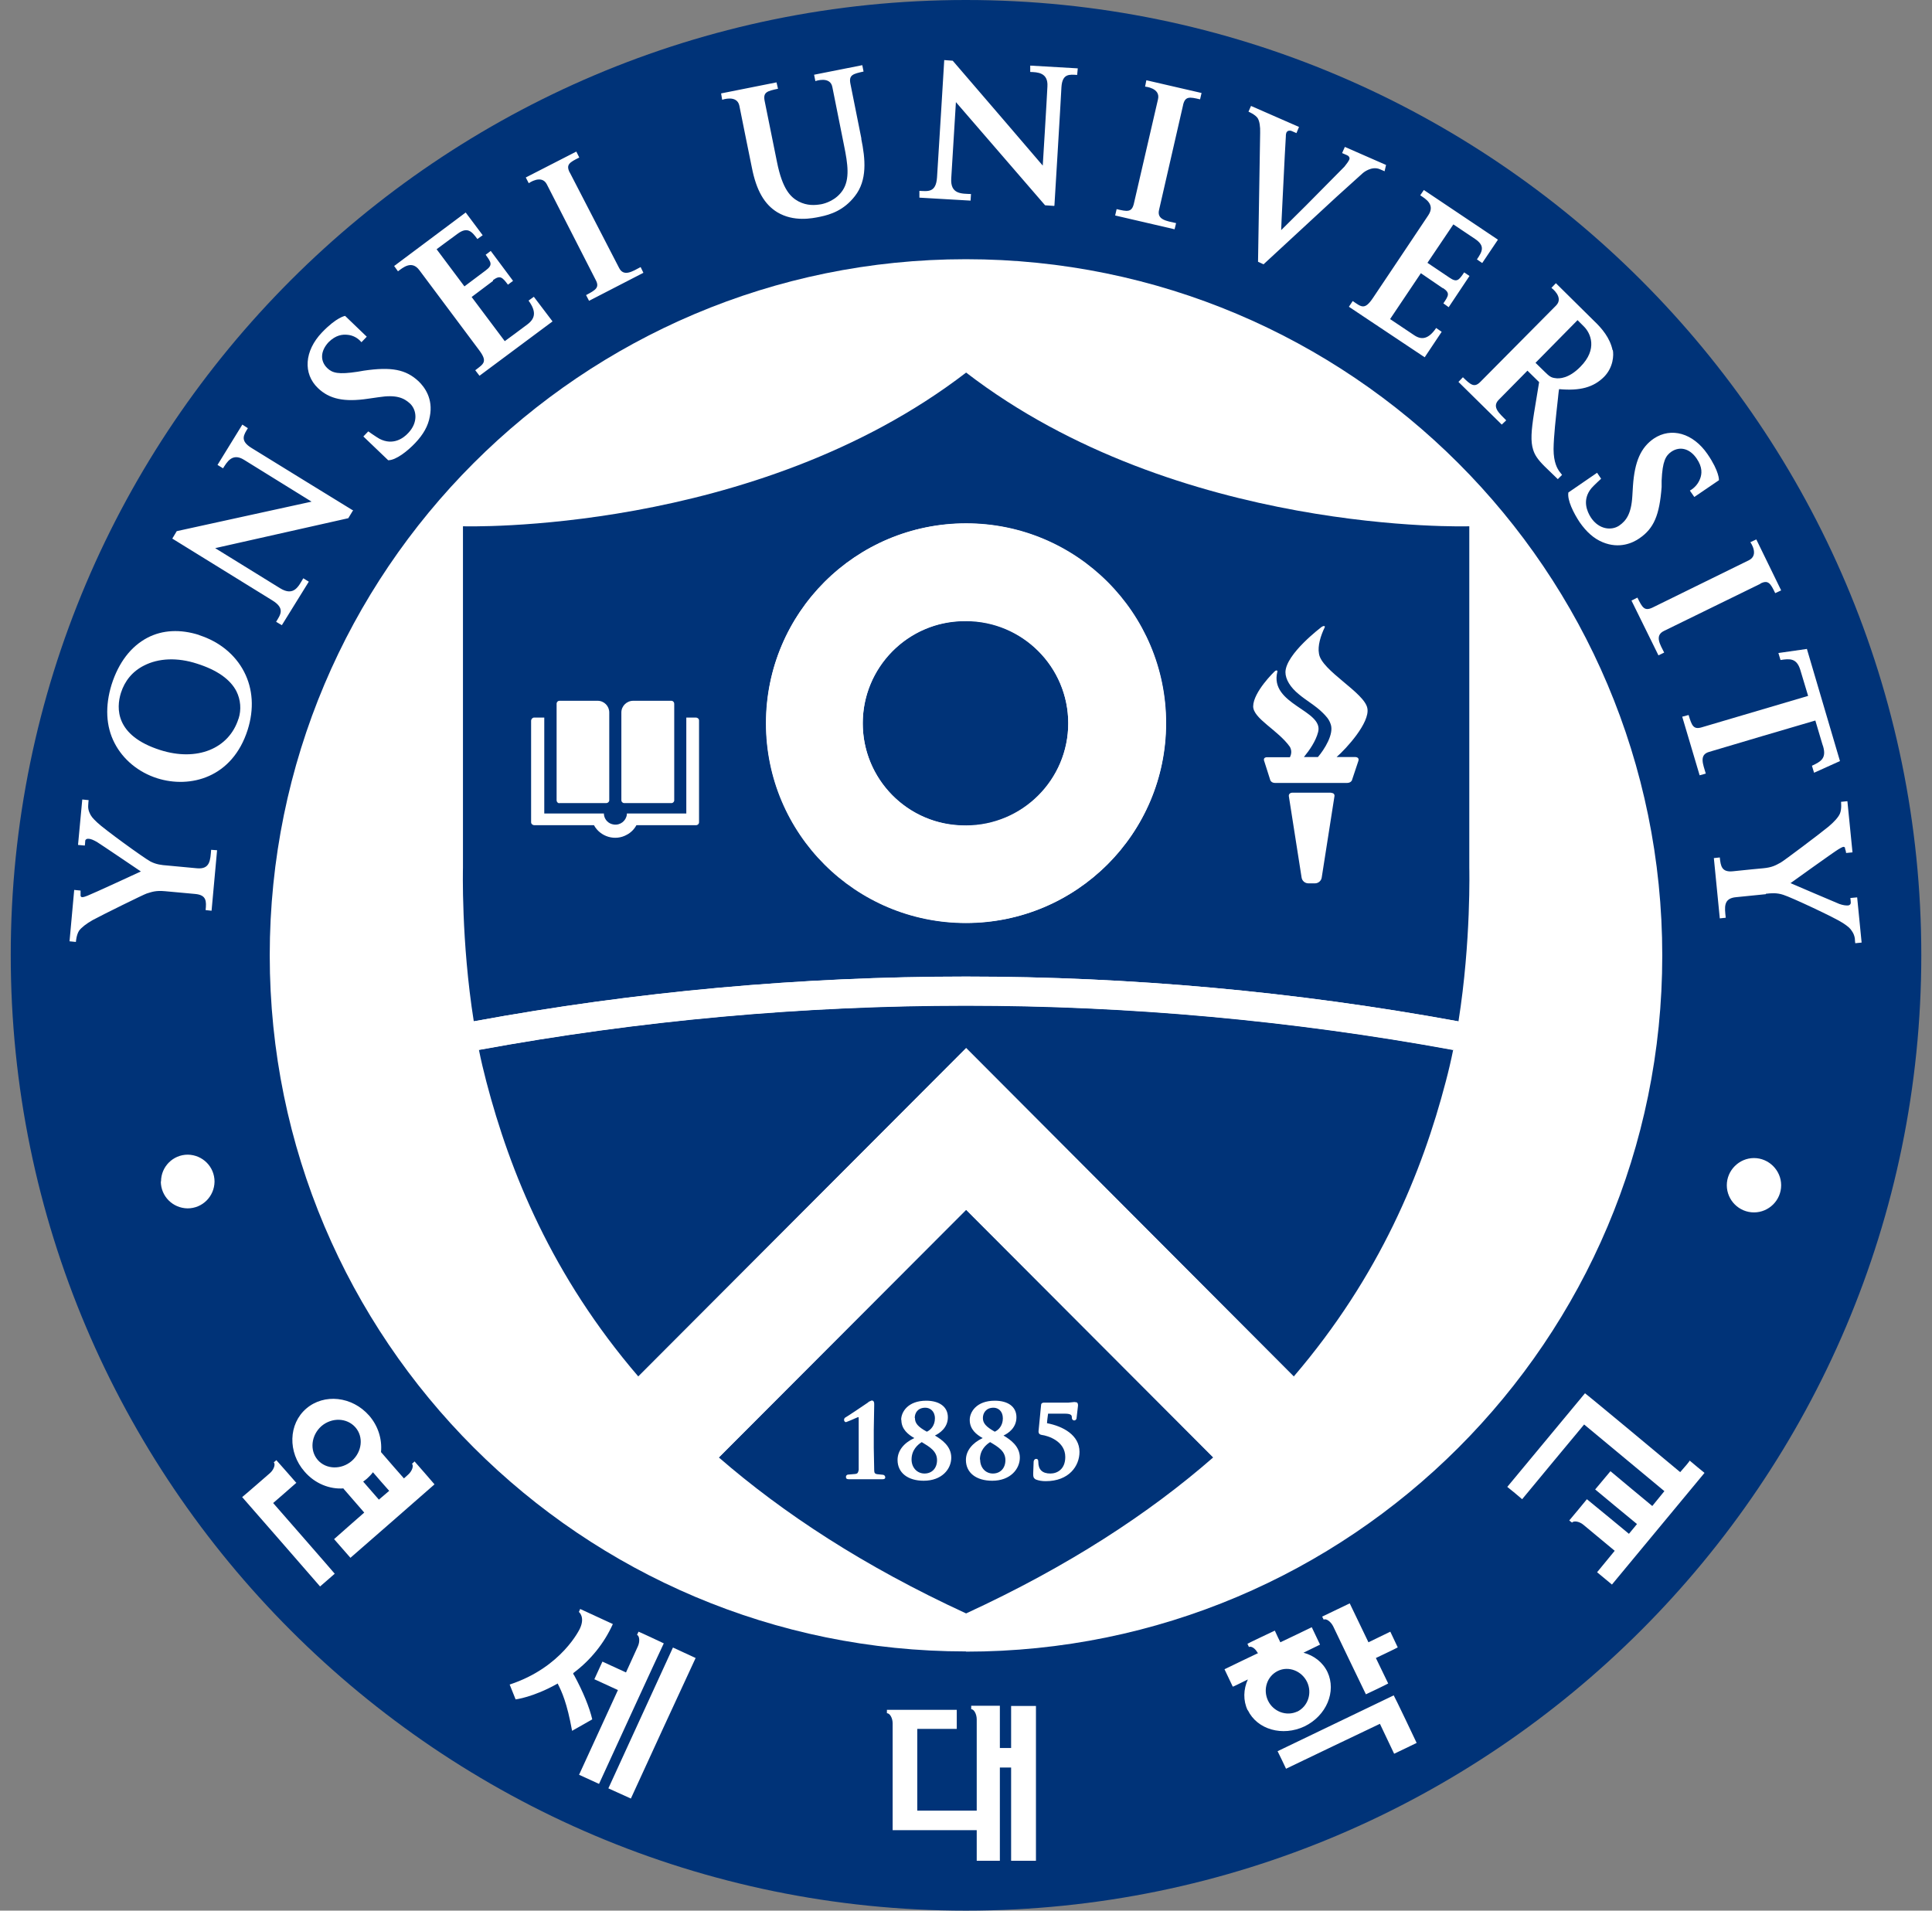  <svg width="91" height="90" viewBox="0 0 91 90" fill="none" xmlns="http://www.w3.org/2000/svg">
        <rect x="0" y="0" width="91" height="90" fill="#808080" stroke="none"/>
        <g clip-path="url(#clip0_737_8492)">
            <path d="M0.506 44.99C0.506 20.19 20.696 0 45.496 0C70.296 0 90.496 20.19 90.496 44.99C90.496 69.79 70.306 90 45.496 90C20.686 90 0.506 69.81 0.506 44.99Z" fill="#003378"/>
            <path d="M45.495 77.79C27.395 77.79 12.705 63.11 12.705 45C12.705 26.89 27.385 12.21 45.495 12.21C63.605 12.21 78.295 26.89 78.295 45.01C78.295 63.13 63.605 77.8 45.495 77.8M7.575 55.65C7.575 56.35 8.135 56.91 8.835 56.92C9.535 56.92 10.095 56.36 10.105 55.66C10.105 54.96 9.545 54.4 8.845 54.39C8.145 54.39 7.585 54.96 7.585 55.65M83.895 55.83C83.895 56.54 83.315 57.11 82.615 57.11C81.905 57.11 81.335 56.53 81.335 55.83C81.335 55.13 81.915 54.55 82.615 54.55C83.315 54.55 83.895 55.13 83.895 55.83ZM11.235 33.85C10.785 35.28 9.265 35.88 7.545 35.33C5.415 34.65 5.475 33.35 5.695 32.64C5.875 32.07 6.245 31.62 6.785 31.35C7.465 31 8.355 30.96 9.275 31.26C10.225 31.56 10.845 32 11.135 32.56C11.335 32.96 11.375 33.43 11.235 33.86M9.375 29.91C8.495 29.63 7.655 29.67 6.945 30.04C6.165 30.45 5.585 31.21 5.255 32.25C4.945 33.26 4.985 34.21 5.395 35C5.795 35.78 6.525 36.38 7.405 36.66C8.955 37.15 10.945 36.64 11.665 34.38C11.975 33.4 11.915 32.45 11.495 31.64C11.075 30.83 10.325 30.22 9.385 29.92" fill="white"/>
            <path d="M18.285 21.68L17.115 20.56L17.345 20.32C17.345 20.32 17.745 20.6 17.875 20.67C18.515 21 19.005 20.64 19.225 20.4C19.705 19.9 19.625 19.32 19.325 19.02C19.025 18.74 18.665 18.58 17.835 18.71L17.345 18.78C16.215 18.95 15.515 18.8 14.975 18.28C14.265 17.6 14.335 16.53 15.165 15.66C15.865 14.93 16.255 14.88 16.255 14.88L17.275 15.86L17.025 16.12C16.855 15.92 16.625 15.79 16.355 15.77C16.145 15.75 15.825 15.77 15.475 16.12C15.095 16.53 15.065 17 15.415 17.34C15.655 17.57 15.935 17.65 16.845 17.51L17.135 17.46C18.435 17.27 19.115 17.4 19.715 17.96C19.985 18.22 20.415 18.77 20.245 19.62C20.165 20.07 19.935 20.47 19.555 20.87C19.205 21.24 18.655 21.68 18.285 21.68ZM73.885 23.19L75.225 22.27L75.415 22.55C75.415 22.55 75.055 22.88 74.955 23C74.505 23.55 74.755 24.1 74.935 24.38C75.315 24.95 75.905 25 76.265 24.76C76.595 24.53 76.835 24.21 76.885 23.37L76.915 22.88C76.995 21.74 77.285 21.08 77.895 20.66C78.715 20.11 79.745 20.4 80.425 21.39C80.995 22.22 80.965 22.62 80.965 22.62L79.805 23.41L79.595 23.11C79.825 22.98 79.995 22.78 80.085 22.53C80.155 22.33 80.205 22.02 79.915 21.6C79.595 21.13 79.135 21.01 78.735 21.27C78.455 21.46 78.305 21.72 78.265 22.64V22.94C78.165 24.26 77.905 24.89 77.215 25.36C76.915 25.57 76.275 25.87 75.485 25.54C75.075 25.37 74.725 25.06 74.405 24.6C74.125 24.18 73.805 23.55 73.875 23.19M23.215 13.2C23.555 12.95 23.655 13.05 23.925 13.41L24.165 13.23L23.115 11.82L22.875 12C23.135 12.36 23.225 12.48 22.875 12.74L21.875 13.49L20.565 11.74C20.565 11.74 21.345 11.16 21.555 11.01C22.015 10.67 22.225 10.9 22.485 11.26L22.735 11.08L21.935 10.01L18.565 12.53L18.745 12.78C18.975 12.61 19.395 12.24 19.755 12.73C20.115 13.21 22.565 16.49 22.565 16.49C22.985 17.05 22.775 17.14 22.385 17.44L22.585 17.7L26.025 15.14L25.145 13.98L24.895 14.16C25.275 14.68 25.205 15 24.855 15.27C24.625 15.45 23.775 16.07 23.775 16.07L22.215 13.99L23.225 13.23L23.215 13.2ZM67.955 13.56C68.315 13.8 68.235 13.92 67.985 14.29L68.235 14.47L69.215 13L68.965 12.83C68.715 13.2 68.625 13.32 68.275 13.08L67.235 12.38L68.455 10.57C68.455 10.57 69.265 11.11 69.485 11.26C69.965 11.59 69.815 11.85 69.565 12.22L69.815 12.39L70.555 11.29L67.065 8.95L66.895 9.2C67.135 9.36 67.615 9.63 67.275 10.14C66.945 10.64 64.665 14.04 64.665 14.04C64.275 14.62 64.125 14.46 63.715 14.18L63.535 14.45L67.105 16.83L67.905 15.63L67.645 15.45C67.285 15.98 66.955 16.03 66.595 15.78C66.355 15.62 65.475 15.03 65.475 15.03L66.925 12.87L67.965 13.58L67.955 13.56ZM26.835 8.13C26.645 7.75 26.825 7.65 27.285 7.42L27.145 7.14L24.765 8.36L24.905 8.63C24.905 8.63 25.505 8.2 25.755 8.68C25.875 8.92 28.055 13.18 28.055 13.18C28.255 13.55 28.055 13.66 27.605 13.9L27.745 14.17L30.305 12.85L30.175 12.58C29.795 12.78 29.375 13.06 29.155 12.61C28.925 12.17 26.835 8.12 26.835 8.12M40.575 6.54L40.055 3.94C39.975 3.53 40.175 3.48 40.675 3.37L40.615 3.07L38.345 3.52L38.405 3.82C38.405 3.82 39.105 3.57 39.205 4.1C39.225 4.21 39.755 6.85 39.755 6.85C39.935 7.73 40.035 8.44 39.695 8.96C39.385 9.43 38.885 9.58 38.685 9.62C38.385 9.67 38.025 9.7 37.615 9.49C37.245 9.29 36.855 8.93 36.595 7.62L36.015 4.75C35.935 4.34 36.135 4.29 36.645 4.18L36.575 3.88L33.965 4.4L34.015 4.7C34.015 4.7 34.715 4.45 34.825 4.98C34.845 5.1 35.415 7.9 35.415 7.9C35.625 8.97 36.005 9.63 36.615 10C37.385 10.46 38.245 10.29 38.625 10.21C39.115 10.11 39.745 9.91 40.265 9.24C40.855 8.49 40.765 7.5 40.565 6.53M55.725 4.94C55.825 4.53 56.025 4.56 56.525 4.68L56.595 4.38L53.995 3.78L53.935 4.08C53.935 4.08 54.665 4.14 54.545 4.67C54.485 4.93 53.405 9.6 53.405 9.6C53.305 10.01 53.095 9.97 52.595 9.85L52.525 10.15L55.325 10.8L55.395 10.51C54.965 10.41 54.475 10.36 54.595 9.88C54.705 9.4 55.725 4.95 55.725 4.95M82.915 27.49C83.285 27.3 83.395 27.48 83.615 27.94L83.895 27.81L82.725 25.41L82.445 25.54C82.445 25.54 82.875 26.14 82.375 26.39C82.135 26.51 77.835 28.62 77.835 28.62C77.455 28.8 77.355 28.62 77.125 28.15L76.845 28.29L78.115 30.87L78.385 30.74C78.195 30.36 77.925 29.94 78.375 29.72C78.825 29.5 82.915 27.5 82.915 27.5M85.095 30.57L83.765 30.76L83.865 31.09C84.305 31.02 84.625 31 84.795 31.55C84.825 31.65 84.885 31.85 85.165 32.78C84.415 33 80.155 34.26 80.155 34.26C79.755 34.38 79.685 34.17 79.535 33.68L79.235 33.76L80.055 36.52L80.345 36.44C80.225 36.02 80.015 35.56 80.495 35.42C82.165 34.92 83.835 34.43 85.505 33.94C85.785 34.87 85.835 35.07 85.875 35.17C86.035 35.73 85.755 35.88 85.345 36.07L85.445 36.4L86.665 35.85L85.105 30.56L85.095 30.57ZM74.435 17.28C73.905 17.82 73.455 17.85 73.245 17.81C73.075 17.79 72.985 17.74 72.755 17.51L72.325 17.09L74.305 15.08L74.595 15.37C74.925 15.69 75.265 16.45 74.435 17.28ZM75.955 16.5C75.835 15.92 75.455 15.47 75.075 15.11L73.285 13.34L73.075 13.56C73.075 13.56 73.675 14 73.295 14.39C73.105 14.58 69.735 17.98 69.735 17.98C69.445 18.28 69.275 18.13 68.905 17.77L68.695 17.99L70.735 20L70.945 19.8C70.645 19.49 70.245 19.18 70.595 18.83L71.945 17.46L72.495 18L72.255 19.46C72.125 20.29 72.085 20.79 72.215 21.19C72.295 21.44 72.425 21.64 72.755 21.97L73.375 22.57L73.575 22.37L73.435 22.19C73.365 22.08 73.175 21.8 73.175 21.15C73.185 20.52 73.275 19.74 73.385 18.74C73.385 18.74 73.415 18.42 73.435 18.33C74.415 18.42 75.055 18.25 75.555 17.75C75.995 17.3 76.015 16.72 75.965 16.48M7.885 40.77C7.605 40.75 7.355 40.72 7.085 40.58C6.755 40.4 4.895 39.05 4.575 38.74C4.365 38.54 4.285 38.45 4.215 38.28C4.165 38.17 4.145 38.05 4.155 37.93C4.155 37.85 4.175 37.69 4.175 37.69L3.875 37.66L3.675 39.8L3.995 39.83C3.995 39.83 4.015 39.67 4.015 39.61C4.015 39.55 4.085 39.5 4.165 39.51C4.275 39.51 4.405 39.57 4.565 39.66C4.685 39.73 6.635 41.05 6.635 41.05C6.635 41.05 4.345 42.11 4.125 42.19C4.075 42.21 3.925 42.27 3.865 42.26C3.835 42.26 3.795 42.23 3.795 42.19V42.14C3.795 42.08 3.795 42.01 3.795 41.95L3.495 41.92L3.275 44.34L3.575 44.37C3.575 44.37 3.595 44.04 3.725 43.84C3.835 43.69 4.065 43.51 4.365 43.34C4.845 43.08 6.775 42.13 6.905 42.09C7.165 42.01 7.335 41.94 7.775 41.98C7.775 41.98 8.645 42.06 9.195 42.11C9.735 42.16 9.725 42.46 9.685 42.87L9.965 42.9L10.225 40.05L9.945 40.03C9.905 40.5 9.905 40.96 9.275 40.9C8.645 40.84 7.885 40.77 7.885 40.77ZM83.175 42.1C83.435 42.07 83.695 42.05 83.995 42.15C84.355 42.26 86.435 43.23 86.805 43.48C87.045 43.64 87.145 43.72 87.235 43.87C87.305 43.97 87.345 44.08 87.365 44.2C87.365 44.28 87.385 44.43 87.385 44.43L87.685 44.4L87.475 42.27L87.155 42.3C87.155 42.3 87.175 42.46 87.175 42.52C87.175 42.59 87.125 42.64 87.055 42.65C86.945 42.66 86.805 42.64 86.635 42.58C86.505 42.53 84.335 41.6 84.335 41.6C84.335 41.6 86.395 40.12 86.585 40.01C86.635 39.98 86.765 39.9 86.825 39.89C86.865 39.89 86.895 39.91 86.905 39.94V39.98C86.935 40.05 86.945 40.11 86.955 40.18L87.255 40.15L87.015 37.74L86.715 37.77C86.715 37.77 86.755 38.1 86.665 38.32C86.595 38.49 86.395 38.71 86.135 38.93C85.725 39.27 83.995 40.57 83.875 40.63C83.635 40.76 83.475 40.86 83.045 40.9C83.045 40.9 82.175 40.98 81.635 41.04C81.095 41.1 81.045 40.8 81.005 40.39L80.725 40.42L81.005 43.26L81.285 43.23C81.235 42.75 81.155 42.31 81.785 42.26C82.405 42.2 83.175 42.12 83.175 42.12M16.635 24.03L16.405 24.41L10.135 25.82L13.195 27.71C13.845 28.11 14.065 27.61 14.285 27.24L14.545 27.4L13.275 29.45L13.005 29.29C13.205 28.96 13.445 28.66 12.825 28.28C12.215 27.9 8.115 25.37 8.115 25.37L8.325 25.02C9.395 24.79 14.515 23.66 14.675 23.63C14.675 23.63 12.065 22.01 11.495 21.66C10.935 21.31 10.685 21.78 10.505 22.06L10.245 21.9L11.415 20L11.675 20.17C11.495 20.47 11.275 20.75 11.845 21.1C12.405 21.45 16.605 24.03 16.605 24.03M49.655 9.7L49.225 9.67L45.025 4.81L44.805 8.4C44.755 9.16 45.305 9.12 45.735 9.14L45.715 9.45L43.305 9.31V8.99C43.705 9.01 44.085 9.08 44.135 8.36C44.185 7.63 44.475 2.83 44.475 2.83L44.875 2.86C45.595 3.69 49.005 7.67 49.115 7.8C49.115 7.8 49.305 4.74 49.335 4.07C49.375 3.41 48.855 3.4 48.525 3.39V3.09L50.765 3.22L50.735 3.53C50.385 3.51 50.035 3.45 49.995 4.11C49.965 4.76 49.665 9.68 49.665 9.68M65.215 8.07L65.285 7.77L63.345 6.92L63.215 7.21L63.445 7.31C63.525 7.34 63.575 7.41 63.565 7.48C63.535 7.59 63.425 7.72 63.325 7.85L61.515 9.68C61.515 9.68 60.485 10.7 60.345 10.84C60.345 10.67 60.465 8.34 60.515 7.32L60.565 6.43C60.565 6.38 60.565 6.25 60.625 6.2C60.645 6.17 60.725 6.13 60.835 6.17L61.065 6.27L61.185 5.98L58.925 4.99L58.805 5.26C58.805 5.26 59.115 5.39 59.235 5.56C59.325 5.7 59.365 5.96 59.355 6.26L59.255 12.33L59.515 12.45L62.955 9.27L64.195 8.15C64.195 8.15 64.605 7.79 65.015 7.98L65.225 8.07H65.215ZM47.625 80.35V82.34H47.095V80.35H45.745V80.51C45.875 80.51 46.005 80.74 46.005 80.99V85.29H43.205V81.44H45.065V80.54H41.775V80.7C41.915 80.7 42.045 80.93 42.045 81.18V86.21H46.005V87.65H47.095V83.26H47.625V87.65H48.795V80.36H47.625V80.35ZM79.145 69.35C78.215 68.57 74.715 65.66 74.655 65.63L70.995 70.04C71.055 70.08 71.645 70.57 71.695 70.62C71.745 70.55 74.615 67.1 74.615 67.1C74.615 67.1 77.555 69.54 78.395 70.24C78.075 70.63 77.825 70.94 77.825 70.94C77.825 70.94 75.905 69.35 75.855 69.3C75.805 69.36 75.185 70.1 75.135 70.16C75.185 70.21 77.105 71.79 77.105 71.79L76.725 72.25C76.725 72.25 74.815 70.67 74.745 70.62C74.705 70.67 73.965 71.57 73.915 71.62C73.955 71.65 74.005 71.7 74.045 71.72C74.135 71.62 74.395 71.67 74.575 71.82L76.055 73.05C76.055 73.05 75.275 74 75.225 74.06C75.275 74.1 75.875 74.6 75.925 74.64C75.975 74.58 80.235 69.44 80.285 69.38C80.235 69.34 79.635 68.85 79.585 68.8C79.585 68.83 79.395 69.06 79.135 69.35M31.695 77.61C31.665 77.69 28.685 84.16 28.655 84.24C28.725 84.27 29.645 84.69 29.715 84.72C29.745 84.64 32.725 78.17 32.765 78.1C32.765 78.1 31.775 77.64 31.705 77.61M30.075 76.86C30.075 76.86 30.025 76.97 30.005 77.01C30.125 77.06 30.145 77.33 30.045 77.55L29.485 78.78C29.485 78.78 28.445 78.3 28.375 78.27C28.345 78.33 28.025 79.03 27.995 79.1C28.065 79.13 29.105 79.61 29.105 79.61C29.105 79.61 27.305 83.53 27.275 83.6C27.345 83.63 28.155 84 28.215 84.03C28.245 83.96 31.225 77.47 31.265 77.41C31.265 77.41 30.145 76.88 30.075 76.86Z" fill="white"/>
            <path d="M27.026 78.9L26.996 78.83L27.016 78.8C27.816 78.2 28.456 77.41 28.866 76.5C28.796 76.47 27.396 75.82 27.326 75.79C27.316 75.83 27.276 75.9 27.266 75.93C27.276 75.94 27.566 76.17 27.316 76.71C27.316 76.71 26.476 78.54 24.006 79.35C24.036 79.42 24.266 80 24.286 80.05C24.286 80.05 25.116 79.95 26.236 79.32L26.266 79.3L26.286 79.34C26.456 79.68 26.706 80.2 26.946 81.53C27.046 81.48 27.856 81.01 27.896 80.99C27.766 80.43 27.466 79.69 27.036 78.9M60.586 83.31C60.656 83.27 64.996 81.2 64.996 81.2C64.996 81.2 65.636 82.55 65.666 82.61C65.746 82.58 66.656 82.13 66.726 82.1C66.696 82.03 65.696 79.93 65.646 79.86C65.566 79.9 60.256 82.45 60.176 82.49C60.216 82.56 60.546 83.25 60.576 83.32M63.566 75.53C63.496 75.56 62.336 76.12 62.276 76.15C62.296 76.19 62.326 76.25 62.346 76.29C62.476 76.23 62.686 76.39 62.796 76.61C62.796 76.61 64.296 79.74 64.336 79.81C64.406 79.78 65.326 79.34 65.386 79.3C65.356 79.23 64.806 78.1 64.806 78.1C64.806 78.1 65.776 77.64 65.836 77.6C65.806 77.53 65.516 76.92 65.486 76.86C65.416 76.89 64.456 77.36 64.456 77.36C64.456 77.36 63.606 75.59 63.576 75.53M61.106 80.62C60.596 80.86 59.976 80.63 59.726 80.11C59.476 79.58 59.676 78.96 60.186 78.71C60.696 78.46 61.316 78.71 61.566 79.23C61.816 79.76 61.606 80.38 61.096 80.63M58.776 80.56C59.216 81.47 60.406 81.81 61.446 81.32C62.476 80.82 62.956 79.68 62.526 78.76C62.306 78.3 61.886 77.98 61.396 77.85C61.846 77.63 62.156 77.48 62.176 77.47C62.146 77.41 61.816 76.72 61.786 76.65C61.716 76.69 60.306 77.36 60.306 77.36C60.306 77.36 60.066 76.87 60.046 76.81C60.046 76.81 58.816 77.39 58.756 77.43C58.776 77.47 58.806 77.53 58.826 77.58C58.936 77.53 59.116 77.64 59.226 77.84L59.256 77.87C59.256 77.87 57.746 78.59 57.676 78.63C57.706 78.69 58.036 79.38 58.066 79.45C58.096 79.45 58.366 79.31 58.776 79.11C58.566 79.57 58.546 80.1 58.766 80.56M13.966 69.86C13.966 69.86 13.066 68.83 13.016 68.78C12.986 68.81 12.926 68.86 12.896 68.88C12.986 68.98 12.896 69.23 12.716 69.39C12.716 69.39 11.466 70.48 11.406 70.52C11.456 70.57 15.026 74.67 15.076 74.73C15.136 74.68 15.706 74.18 15.766 74.13C15.716 74.06 12.866 70.8 12.866 70.8C12.866 70.8 13.916 69.89 13.966 69.84M15.136 67.18C15.626 66.76 16.336 66.78 16.736 67.23C17.136 67.68 17.056 68.39 16.566 68.82C16.076 69.24 15.356 69.22 14.966 68.77C14.576 68.32 14.656 67.61 15.136 67.18ZM18.326 70.23L17.846 70.64C17.846 70.64 17.436 70.17 17.106 69.79C17.166 69.75 17.226 69.7 17.286 69.65C17.386 69.56 17.486 69.46 17.566 69.35C17.816 69.64 18.076 69.94 18.336 70.23M16.176 70.12C16.506 70.5 17.156 71.25 17.156 71.25C17.156 71.25 15.786 72.45 15.736 72.5C15.786 72.55 16.456 73.33 16.506 73.38C16.566 73.33 20.416 69.97 20.466 69.92C20.416 69.86 19.576 68.89 19.526 68.84C19.496 68.87 19.446 68.92 19.406 68.95C19.496 69.05 19.406 69.3 19.226 69.46L19.026 69.64C19.026 69.64 18.136 68.63 17.946 68.4C18.006 67.77 17.796 67.15 17.386 66.68C16.586 65.77 15.266 65.63 14.426 66.35C13.586 67.07 13.546 68.41 14.346 69.32C14.836 69.89 15.536 70.16 16.186 70.11" fill="white"/>
            <path d="M45.495 29.25C42.836 29.22 40.656 31.36 40.636 34.02C40.615 36.68 42.745 38.86 45.406 38.88H45.495C48.156 38.88 50.316 36.72 50.316 34.06C50.316 31.4 48.156 29.24 45.495 29.24M33.855 68.65C36.886 71.28 40.685 73.78 45.505 76C50.325 73.78 54.136 71.28 57.145 68.65L45.505 56.99L33.855 68.66V68.65Z" fill="#003378"/>
            <path d="M45.496 43.48C40.286 43.48 36.076 39.27 36.076 34.07C36.076 28.87 40.296 24.66 45.496 24.66C50.696 24.66 54.916 28.88 54.916 34.07C54.916 39.26 50.706 43.48 45.496 43.48ZM69.206 40.88V24.79C69.206 24.79 55.486 25.23 45.506 17.55C35.526 25.22 21.806 24.79 21.806 24.79V40.88C21.806 40.88 21.716 44.33 22.316 48.11C37.646 45.3 53.366 45.3 68.696 48.11C69.296 44.33 69.206 40.88 69.206 40.88Z" fill="#003378"/>
            <path d="M22.557 49.45C22.657 49.95 22.777 50.45 22.907 50.95C24.017 55.2 25.997 60.1 30.067 64.84L45.507 49.37L60.937 64.84C64.997 60.1 66.987 55.2 68.097 50.95C68.227 50.46 68.347 49.95 68.447 49.45C53.277 46.67 37.727 46.67 22.557 49.45Z" fill="#003378"/>
            <path d="M29.407 37.83H31.627C31.697 37.83 31.757 37.77 31.757 37.7V33.15C31.757 33.08 31.707 33.02 31.637 33.01H29.827C29.517 33.01 29.267 33.26 29.267 33.56V37.69C29.267 37.77 29.327 37.83 29.407 37.83ZM26.337 37.83H28.557C28.627 37.83 28.697 37.77 28.697 37.7V33.56C28.697 33.26 28.457 33.01 28.147 33.01H26.347C26.277 33.01 26.217 33.07 26.217 33.15V37.7C26.217 37.77 26.267 37.83 26.347 37.84" fill="white"/>
            <path d="M32.796 33.8H32.326V38.32H29.526V38.37C29.486 38.67 29.216 38.88 28.916 38.84C28.666 38.81 28.476 38.62 28.446 38.37V38.32H25.636V33.8H25.166C25.086 33.8 25.026 33.86 25.016 33.94V38.73C25.016 38.81 25.086 38.87 25.166 38.87H27.976C28.276 39.42 28.976 39.63 29.526 39.32C29.716 39.22 29.876 39.06 29.976 38.87H32.786C32.866 38.87 32.926 38.81 32.926 38.73V33.94C32.926 33.86 32.856 33.8 32.776 33.8M62.696 37.34H60.866C60.766 37.34 60.696 37.41 60.706 37.5L61.306 41.33C61.326 41.49 61.466 41.61 61.626 41.61H61.936C62.096 41.61 62.236 41.49 62.256 41.33L62.856 37.5C62.866 37.41 62.806 37.35 62.706 37.35M62.956 35.66C63.426 35.25 64.526 34.04 64.406 33.37C64.286 32.63 62.236 31.59 62.126 30.79C62.056 30.43 62.206 29.94 62.396 29.55C62.426 29.48 62.346 29.47 62.266 29.52C62.226 29.55 60.566 30.8 60.546 31.66C60.546 32 60.776 32.38 61.186 32.71C61.516 32.99 61.966 33.24 62.296 33.57C62.456 33.73 62.596 33.87 62.676 34.11C62.846 34.57 62.376 35.31 62.076 35.66H61.416C61.686 35.33 61.976 34.91 62.086 34.48C62.356 33.45 59.776 33.19 60.166 31.64C60.186 31.58 60.116 31.56 60.056 31.61C60.026 31.63 59.036 32.59 59.026 33.27C59.026 33.85 60.196 34.39 60.756 35.18C60.846 35.35 60.836 35.51 60.756 35.67H59.706C59.706 35.67 59.456 35.64 59.556 35.88L59.836 36.76C59.836 36.76 59.886 36.88 60.056 36.88H63.446C63.626 36.88 63.676 36.76 63.676 36.76L63.976 35.86C64.056 35.64 63.806 35.66 63.806 35.66H62.946H62.956ZM40.906 66.05C40.736 66.17 39.866 66.75 39.836 66.76C39.786 66.78 39.756 66.83 39.756 66.88C39.756 66.94 39.796 66.99 39.846 66.99L39.926 66.96L40.076 66.9C40.176 66.86 40.406 66.75 40.436 66.75C40.446 66.76 40.446 66.85 40.446 66.85V69.24C40.416 69.38 40.396 69.41 40.296 69.43L39.946 69.46C39.886 69.46 39.836 69.52 39.846 69.58C39.846 69.63 39.866 69.68 39.986 69.68H40.546H40.976H41.556C41.676 69.68 41.696 69.64 41.696 69.59C41.696 69.53 41.656 69.48 41.596 69.47L41.306 69.44C41.216 69.42 41.176 69.39 41.176 69.25L41.156 68.21V67.35L41.176 66.2V66.13C41.176 65.98 41.096 65.97 41.056 65.97L40.896 66.04L40.906 66.05ZM43.086 66.79C43.086 66.57 43.216 66.31 43.586 66.31C43.806 66.31 44.036 66.47 44.036 66.81C44.036 67.15 43.836 67.36 43.656 67.44C43.236 67.21 43.096 67.04 43.096 66.8M42.456 66.89C42.456 67.33 42.786 67.58 43.066 67.74C42.566 67.97 42.276 68.34 42.276 68.77C42.276 69.38 42.766 69.75 43.506 69.75C44.366 69.75 44.806 69.2 44.806 68.66C44.806 68.12 44.356 67.81 44.036 67.62C44.246 67.52 44.646 67.26 44.646 66.76C44.646 66.26 44.236 65.98 43.626 65.98C42.756 65.98 42.446 66.52 42.446 66.88M42.936 68.75C42.936 68.3 43.226 68.05 43.416 67.93C43.796 68.16 44.136 68.36 44.136 68.78C44.136 69.16 43.896 69.41 43.546 69.41C43.196 69.41 42.936 69.13 42.936 68.75ZM46.296 66.79C46.296 66.57 46.436 66.31 46.796 66.31C47.016 66.31 47.236 66.47 47.236 66.81C47.236 67.15 47.036 67.36 46.856 67.44C46.446 67.21 46.296 67.04 46.296 66.8M45.676 66.89C45.676 67.33 45.996 67.58 46.286 67.74C45.796 67.97 45.496 68.34 45.496 68.77C45.496 69.38 45.986 69.75 46.736 69.75C47.586 69.75 48.036 69.2 48.036 68.66C48.036 68.12 47.586 67.81 47.266 67.62C47.486 67.52 47.876 67.26 47.876 66.76C47.876 66.26 47.476 65.98 46.856 65.98C45.986 65.98 45.676 66.52 45.676 66.88M46.156 68.75C46.156 68.3 46.446 68.05 46.636 67.93C47.026 68.16 47.356 68.36 47.356 68.78C47.356 69.16 47.116 69.41 46.766 69.41C46.416 69.41 46.166 69.13 46.166 68.75M50.626 66.04L50.326 66.07H49.186C49.056 66.07 49.036 66.14 49.036 66.19L48.916 67.42C48.916 67.47 48.916 67.56 49.056 67.59C49.376 67.63 50.176 67.89 50.176 68.63C50.176 69.21 49.796 69.41 49.476 69.41C49.096 69.41 48.906 69.23 48.906 68.86C48.906 68.73 48.846 68.72 48.806 68.72C48.716 68.72 48.686 68.82 48.686 68.85L48.666 69.38V69.44C48.666 69.54 48.666 69.62 48.786 69.69C48.936 69.75 49.096 69.77 49.256 69.77C50.346 69.77 50.846 69.06 50.846 68.39C50.846 67.6 50.066 67.18 49.316 67.04C49.316 66.95 49.356 66.67 49.366 66.59H50.156C50.486 66.59 50.486 66.69 50.486 66.78C50.486 66.9 50.586 66.91 50.596 66.91C50.646 66.91 50.696 66.87 50.706 66.82L50.776 66.21C50.776 66.16 50.776 66.05 50.666 66.05H50.616L50.626 66.04Z" fill="white"/>
            <path d="M30.066 64.84C31.236 66.2 32.496 67.48 33.856 68.65L45.506 56.98L57.146 68.65C58.506 67.47 59.776 66.2 60.936 64.84L45.506 49.37L30.066 64.84Z" fill="white"/>
            <path d="M45.497 46C37.717 46 29.957 46.7 22.307 48.11C22.377 48.56 22.457 49.01 22.547 49.46C37.717 46.68 53.267 46.68 68.437 49.46C68.527 49.01 68.607 48.56 68.677 48.11C61.027 46.71 53.267 46 45.487 46M45.497 38.89C42.837 38.92 40.657 36.78 40.637 34.12C40.617 31.46 42.747 29.28 45.407 29.26H45.497C48.157 29.26 50.317 31.42 50.317 34.08C50.317 36.74 48.157 38.9 45.497 38.9M54.927 34.06C54.927 28.87 50.717 24.65 45.507 24.65C40.297 24.65 36.087 28.86 36.087 34.06C36.087 39.26 40.307 43.47 45.507 43.47C50.707 43.47 54.927 39.26 54.927 34.06Z" fill="white"/>
        </g>
        <defs>
            <clipPath id="clip0_737_8492">
                <rect width="89.99" height="90" fill="white" transform="translate(0.506)"/>
            </clipPath>
        </defs>
    </svg>
